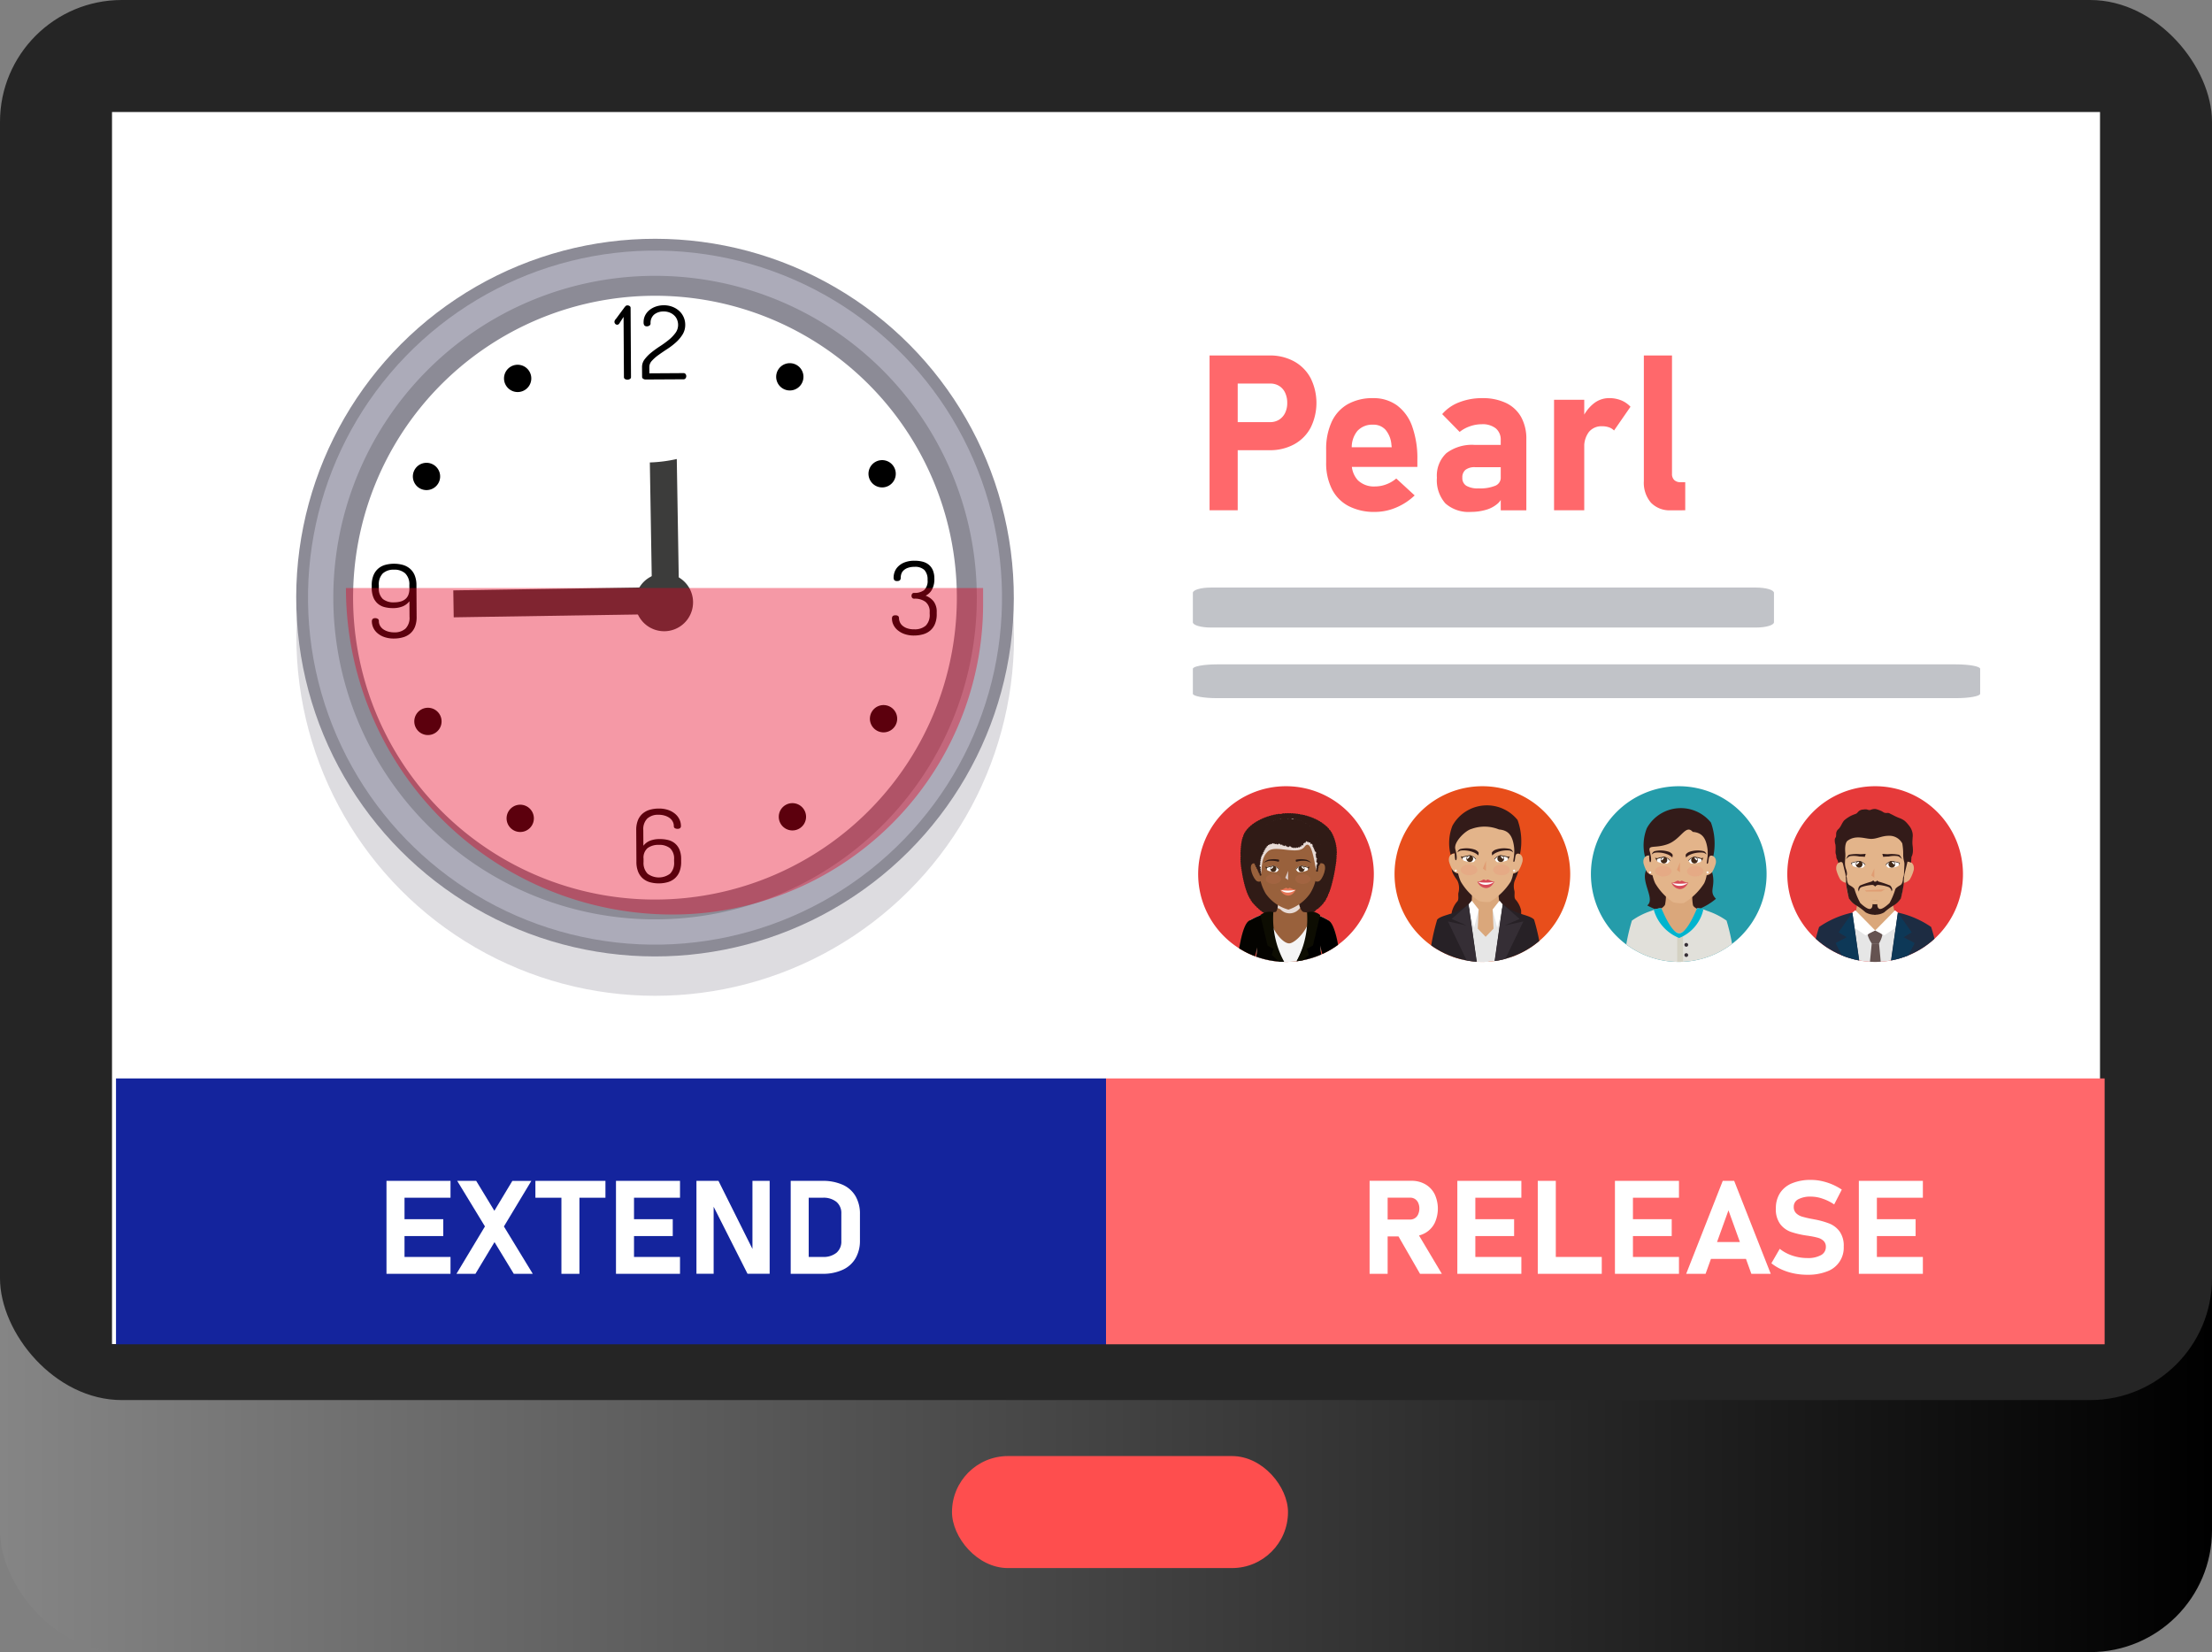 <svg xmlns="http://www.w3.org/2000/svg" xmlns:xlink="http://www.w3.org/1999/xlink" viewBox="0 0 72 53.772"><rect x="0" y="0" width="72" height="53.772" fill="#808080" stroke="none"/><defs><style>.cls-1{fill:#e84e1b;}.cls-2{fill:#259caa;}.cls-3{fill:#e63a3a;}.cls-4{isolation:isolate;}.cls-5{fill:url(#linear-gradient);}.cls-6{fill:#252525;}.cls-7{fill:#fff;}.cls-8{fill:#fe4e4e;}.cls-10,.cls-9{fill:#8c8b96;}.cls-9{opacity:0.3;}.cls-39,.cls-40,.cls-9{mix-blend-mode:multiply;}.cls-11{fill:#acabb9;}.cls-12{fill:#3c3c3b;}.cls-13{fill:#e70021;opacity:0.4;}.cls-14{fill:#c1c3c8;}.cls-15{fill:#ff686b;}.cls-16{fill:#14249d;}.cls-17{clip-path:url(#clip-path);}.cls-18{fill:#331b19;}.cls-19{fill:#daa77b;}.cls-20{fill:#e3b48a;}.cls-21{fill:#e6e6e6;}.cls-22{fill:#272126;}.cls-23{fill:#352e35;}.cls-24{fill:#422918;}.cls-25{fill:#e09d73;}.cls-26{fill:#d74b58;}.cls-27{fill:#ef8275;opacity:0.2;}.cls-28{clip-path:url(#clip-path-2);}.cls-29{fill:#e1e0da;}.cls-30{fill:#d4d2c3;}.cls-31{fill:#00b4ce;}.cls-32{clip-path:url(#clip-path-3);}.cls-33{fill:#655351;}.cls-34{fill:#1d2c42;}.cls-35{fill:#0d3857;}.cls-36{clip-path:url(#clip-path-4);}.cls-37{fill:#301b16;}.cls-38{fill:#99613c;}.cls-39{fill:#e7dbd6;}.cls-40{fill:#d9cbca;}.cls-41{fill:#e57555;}.cls-42{fill:#f08775;opacity:0.1;}.cls-43{fill:#f5f5f5;}.cls-44{fill:#040300;}.cls-45{fill:#0d0d02;}</style><linearGradient id="linear-gradient" y1="28.709" x2="72" y2="28.709" gradientUnits="userSpaceOnUse"><stop offset="0" stop-color="#858585"></stop><stop offset="1"></stop></linearGradient><clipPath id="clip-path"><path class="cls-1" d="M51.11,28.449a2.859,2.859,0,1,1-2.859-2.859A2.859,2.859,0,0,1,51.11,28.449Z"></path></clipPath><clipPath id="clip-path-2"><path class="cls-2" d="M57.502,28.449A2.859,2.859,0,1,1,54.643,25.59,2.859,2.859,0,0,1,57.502,28.449Z"></path></clipPath><clipPath id="clip-path-3"><path class="cls-3" d="M63.894,28.449A2.859,2.859,0,1,1,61.035,25.59,2.859,2.859,0,0,1,63.894,28.449Z"></path></clipPath><clipPath id="clip-path-4"><path class="cls-3" d="M44.718,28.449a2.859,2.859,0,1,1-2.859-2.859A2.859,2.859,0,0,1,44.718,28.449Z"></path></clipPath></defs><g class="cls-4"><g id="Layer_2" data-name="Layer 2"><g id="Layer_1-2" data-name="Layer 1"><rect class="cls-5" y="3.646" width="72" height="50.127" rx="3.966"></rect><rect class="cls-6" width="72" height="45.57" rx="3.966"></rect><rect class="cls-7" x="3.646" y="3.646" width="64.709" height="40.101"></rect><rect class="cls-8" x="30.987" y="47.392" width="10.937" height="3.646" rx="1.823"></rect><circle class="cls-9" cx="21.321" cy="20.735" r="11.679" transform="matrix(0.998, -0.064, 0.064, 0.998, -1.279, 1.403)"></circle><circle class="cls-10" cx="21.321" cy="19.451" r="11.679" transform="translate(-1.198 1.4) rotate(-3.658)"></circle><circle class="cls-11" cx="21.321" cy="19.451" r="11.295" transform="translate(-4.524 6.607) rotate(-15.947)"></circle><path class="cls-10" d="M31.795,19.39A10.473,10.473,0,1,1,21.26,8.978,10.473,10.473,0,0,1,31.795,19.39Z"></path><path class="cls-7" d="M31.145,19.393A9.826,9.826,0,1,1,21.26,9.627,9.823,9.823,0,0,1,31.145,19.393Z"></path><path d="M29.76,20.483a.534.534,0,0,0,.374-.121.488.488,0,0,0,.127-.377l0-.063a.398.398,0,0,0-.137-.333.573.573,0,0,0-.363-.103.082.082,0,0,1-.07-.028.104.104,0,0,1-.021-.064.119.119,0,0,1,.019-.066.075.075,0,0,1,.068-.03.513.513,0,0,0,.323-.091.404.404,0,0,0,.112-.334.445.445,0,0,0-.104-.321.433.433,0,0,0-.323-.102.616.616,0,0,0-.224.036.386.386,0,0,0-.138.088.272.272,0,0,0-.068.116.424.424,0,0,0-.017.116q.001.106-.111.106a.128.128,0,0,1-.095-.026.149.149,0,0,1-.025-.099.528.528,0,0,1,.029-.16.484.484,0,0,1,.104-.174.603.603,0,0,1,.207-.142.871.871,0,0,1,.343-.06,1.011,1.011,0,0,1,.259.03.522.522,0,0,1,.203.1.464.464,0,0,1,.132.179.682.682,0,0,1,.049.269.702.702,0,0,1-.08.365.465.465,0,0,1-.204.194.584.584,0,0,1,.259.185.551.551,0,0,1,.102.348l0,.063a.811.811,0,0,1-.056.322.57.57,0,0,1-.155.217.613.613,0,0,1-.232.122,1.045,1.045,0,0,1-.285.04.918.918,0,0,1-.323-.049.716.716,0,0,1-.226-.129.525.525,0,0,1-.134-.174.446.446,0,0,1-.045-.188.129.129,0,0,1,.024-.093.122.122,0,0,1,.084-.024.136.136,0,0,1,.095.024.093.093,0,0,1,.025.068.351.351,0,0,0,.024.117.308.308,0,0,0,.079.118.451.451,0,0,0,.153.091A.654.654,0,0,0,29.76,20.483Z"></path><path d="M21.471,27.31a1.134,1.134,0,0,1,.273.03.557.557,0,0,1,.221.108.529.529,0,0,1,.15.202.791.791,0,0,1,.056.313l0,.079a.853.853,0,0,1-.054.329.574.574,0,0,1-.153.219.604.604,0,0,1-.23.123,1.101,1.101,0,0,1-.574.003.602.602,0,0,1-.232-.121.574.574,0,0,1-.155-.217.852.852,0,0,1-.058-.328l-.006-1.024a.841.841,0,0,1,.054-.326.567.567,0,0,1,.154-.219.624.624,0,0,1,.232-.124,1.059,1.059,0,0,1,.29-.04.926.926,0,0,1,.31.046.693.693,0,0,1,.226.126.546.546,0,0,1,.14.179.492.492,0,0,1,.049.209.089.089,0,0,1-.029.078.131.131,0,0,1-.079.022.178.178,0,0,1-.086-.019.072.072,0,0,1-.037-.069.314.314,0,0,0-.04-.155.351.351,0,0,0-.107-.117.539.539,0,0,0-.16-.073.689.689,0,0,0-.193-.025.517.517,0,0,0-.365.124.495.495,0,0,0-.129.38l.003.505a.513.513,0,0,1,.226-.168A.849.849,0,0,1,21.471,27.31Zm-.524.75a.496.496,0,0,0,.134.379.609.609,0,0,0,.732-.004.496.496,0,0,0,.129-.381l-.001-.079a.457.457,0,0,0-.133-.369.557.557,0,0,0-.366-.107.585.585,0,0,0-.362.104.409.409,0,0,0-.133.348Z"></path><path d="M12.8,19.793a1.119,1.119,0,0,1-.273-.03.552.552,0,0,1-.221-.108.527.527,0,0,1-.15-.204.806.806,0,0,1-.056-.315l0-.079a.841.841,0,0,1,.054-.326.581.581,0,0,1,.151-.219.588.588,0,0,1,.228-.124,1.103,1.103,0,0,1,.574-.003.62.62,0,0,1,.233.121.57.57,0,0,1,.157.217.843.843,0,0,1,.058.325l.006,1.024a.854.854,0,0,1-.054.329.569.569,0,0,1-.155.219.619.619,0,0,1-.234.123,1.057,1.057,0,0,1-.288.04.935.935,0,0,1-.314-.046.69.69,0,0,1-.227-.126.521.521,0,0,1-.138-.179.507.507,0,0,1-.047-.209q0-.102.108-.103a.162.162,0,0,1,.083.021.075.075,0,0,1,.037.071.315.315,0,0,0,.039.155.348.348,0,0,0,.108.117.531.531,0,0,0,.16.073.685.685,0,0,0,.193.025.522.522,0,0,0,.369-.124.5.5,0,0,0,.129-.384l-.003-.505a.524.524,0,0,1-.227.17A.821.821,0,0,1,12.8,19.793Zm.524-.749a.497.497,0,0,0-.135-.382.522.522,0,0,0-.368-.12.51.51,0,0,0-.363.124.505.505,0,0,0-.127.384l0,.079a.46.46,0,0,0,.132.369.555.555,0,0,0,.368.107.801.801,0,0,0,.205-.026.417.417,0,0,0,.157-.079.339.339,0,0,0,.099-.139.551.551,0,0,0,.034-.208Z"></path><path d="M20.297,10.314l-.139.215a.081.081,0,0,1-.067.04.083.083,0,0,1-.065-.029A.097.097,0,0,1,20,10.474a.107.107,0,0,1,.017-.053.212.212,0,0,1,.035-.046l.285-.385a.309.309,0,0,1,.035-.035A.078.078,0,0,1,20.424,9.94a.122.122,0,0,1,.07.021.07.07,0,0,1,.032.061l.013,2.249a.07.07,0,0,1-.036.065.158.158,0,0,1-.159.001.071.071,0,0,1-.035-.064Z"></path><path d="M20.949,10.488a.479.479,0,0,1,.049-.22.527.527,0,0,1,.139-.174.682.682,0,0,1,.208-.115.785.785,0,0,1,.259-.043.766.766,0,0,1,.279.048.702.702,0,0,1,.221.133.605.605,0,0,1,.2.45.589.589,0,0,1-.086.319,1.177,1.177,0,0,1-.216.257,2.273,2.273,0,0,1-.282.216q-.154.1-.283.193a1.361,1.361,0,0,0-.216.189.299.299,0,0,0-.086.205l.001.205,1.117-.007a.074.074,0,0,1,.06.029.107.107,0,0,1,.025.069.112.112,0,0,1-.024.071.073.073,0,0,1-.059.032l-1.246.007a.135.135,0,0,1-.072-.023.071.071,0,0,1-.037-.063l-.002-.32a.407.407,0,0,1,.086-.252,1.239,1.239,0,0,1,.217-.221q.13-.105.284-.205a3.27,3.27,0,0,0,.284-.206,1.215,1.215,0,0,0,.217-.226.433.433,0,0,0,.086-.265.46.46,0,0,0-.029-.157.385.385,0,0,0-.088-.138.472.472,0,0,0-.15-.1.506.506,0,0,0-.208-.038.473.473,0,0,0-.302.098.353.353,0,0,0-.119.295.081.081,0,0,1-.031.061.133.133,0,0,1-.091.029.099.099,0,0,1-.079-.029A.161.161,0,0,1,20.949,10.488Z"></path><rect class="cls-12" x="14.761" y="19.161" width="7.007" height="0.877" transform="translate(-0.302 0.286) rotate(-0.889)"></rect><path class="cls-12" d="M22.158,18.834a.941.941,0,1,1-1.311.231A.941.941,0,0,1,22.158,18.834Z"></path><path d="M17.226,12.081a.444.444,0,1,1-.612-.141A.444.444,0,0,1,17.226,12.081Z"></path><path d="M26.169,26.349a.444.444,0,1,1-.612-.14A.444.444,0,0,1,26.169,26.349Z"></path><path d="M14.09,15.115A.444.444,0,1,1,13.49,15.3.444.444,0,0,1,14.09,15.115Z"></path><path d="M28.968,23.001a.444.444,0,1,1-.601.184A.444.444,0,0,1,28.968,23.001Z"></path><path d="M25.329,12.034a.444.444,0,1,0,.611-.148A.444.444,0,0,0,25.329,12.034Z"></path><path d="M16.554,26.405a.444.444,0,1,0,.611-.148A.444.444,0,0,0,16.554,26.405Z"></path><path d="M28.5,15.031a.444.444,0,1,0,.603.177A.444.444,0,0,0,28.5,15.031Z"></path><path d="M13.716,23.091a.444.444,0,1,0,.603.177A.444.444,0,0,0,13.716,23.091Z"></path><path class="cls-12" d="M21.418,19.45a4.333,4.333,0,0,1,.683-.175L22.029,14.94a4.628,4.628,0,0,1-.877.112l.071,4.259Z"></path><path class="cls-13" d="M16.317,14.082H16.83A10.113,10.113,0,0,1,26.944,24.195v0A10.627,10.627,0,0,1,16.317,34.822h0a0,0,0,0,1,0,0v-20.74A0,0,0,0,1,16.317,14.082Z" transform="translate(46.082 2.822) rotate(90)"></path><path class="cls-14" d="M39.41,19.124h17.749c.322,0,.583.077.583.172v.957c0,.095-.261.172-.583.172H39.41c-.322,0-.583-.077-.583-.172v-.957C38.827,19.201,39.088,19.124,39.41,19.124Z"></path><path class="cls-14" d="M39.617,21.624H63.664c.436,0,.79.065.79.145v.81c0,.08-.354.145-.79.145H39.617c-.436,0-.79-.065-.79-.145v-.81C38.827,21.689,39.181,21.624,39.617,21.624Z"></path><path class="cls-15" d="M39.371,11.57h.916v5.039h-.916Zm.418,2.169H41.344a.539.539,0,0,0,.289-.078.531.531,0,0,0,.196-.22.726.726,0,0,0,.07-.326.757.757,0,0,0-.068-.331.516.516,0,0,0-.194-.222.541.541,0,0,0-.292-.078H39.789V11.57h1.532a1.624,1.624,0,0,1,.801.192,1.344,1.344,0,0,1,.537.542,1.814,1.814,0,0,1,0,1.62,1.333,1.333,0,0,1-.537.539,1.634,1.634,0,0,1-.801.19H39.789Z"></path><path class="cls-15" d="M43.897,16.472a1.269,1.269,0,0,1-.543-.551,1.874,1.874,0,0,1-.188-.872v-.405a2.109,2.109,0,0,1,.179-.912,1.272,1.272,0,0,1,.521-.575,1.63,1.63,0,0,1,.828-.198,1.289,1.289,0,0,1,.779.236,1.445,1.445,0,0,1,.493.684,3.078,3.078,0,0,1,.169,1.083v.235H43.761V14.557H45.3l-.01-.083a.853.853,0,0,0-.189-.482.519.519,0,0,0-.406-.169.652.652,0,0,0-.513.204.842.842,0,0,0-.182.579v.458a.775.775,0,0,0,.199.568.75.75,0,0,0,.557.201,1.036,1.036,0,0,0,.364-.067,1.096,1.096,0,0,0,.328-.192l.599.551a1.988,1.988,0,0,1-.608.397,1.763,1.763,0,0,1-.682.14A1.808,1.808,0,0,1,43.897,16.472Z"></path><path class="cls-15" d="M47.047,16.385a1.138,1.138,0,0,1-.276-.837,1,1,0,0,1,.31-.8,1.387,1.387,0,0,1,.928-.267h.87l.047.725h-.913a.486.486,0,0,0-.311.085.316.316,0,0,0-.103.258.29.29,0,0,0,.13.262.732.732,0,0,0,.395.085,1.314,1.314,0,0,0,.547-.086.285.285,0,0,0,.179-.271l.07.523a.497.497,0,0,1-.172.329.986.986,0,0,1-.381.203,1.706,1.706,0,0,1-.483.067A1.136,1.136,0,0,1,47.047,16.385Zm1.801-2.057a.475.475,0,0,0-.16-.385.689.689,0,0,0-.455-.135,1.165,1.165,0,0,0-.384.066,1.124,1.124,0,0,0-.338.184l-.568-.579a1.365,1.365,0,0,1,.548-.383,2.011,2.011,0,0,1,.756-.137,1.75,1.75,0,0,1,.776.158,1.112,1.112,0,0,1,.49.458,1.455,1.455,0,0,1,.169.723v2.312h-.833Z"></path><path class="cls-15" d="M50.584,13.012h.983v3.597h-.983Zm1.789.897a.67.67,0,0,0-.224-.035.525.525,0,0,0-.43.185.788.788,0,0,0-.152.515l-.07-.936a1.276,1.276,0,0,1,.373-.501.8.8,0,0,1,.503-.179,1.041,1.041,0,0,1,.393.071.859.859,0,0,1,.306.21l-.535.773A.422.422,0,0,0,52.373,13.909Z"></path><path class="cls-15" d="M54.423,15.42a.271.271,0,0,0,.072.203.279.279,0,0,0,.205.071h.154v.915H54.386a.839.839,0,0,1-.649-.249.998.998,0,0,1-.23-.704V11.57h.916Z"></path><rect class="cls-15" x="36" y="35.101" width="32.505" height="8.653"></rect><path class="cls-7" d="M44.58,38.433h.587v3.028H44.58Zm.233,1.261h1.083a.28.28,0,0,0,.264-.169.469.469,0,0,0,.04-.188.441.441,0,0,0-.038-.187.285.285,0,0,0-.106-.125.29.29,0,0,0-.16-.044H44.813V38.433h1.129a.883.883,0,0,1,.451.113.768.768,0,0,1,.302.317,1.111,1.111,0,0,1,0,.951.769.769,0,0,1-.303.317.89.89,0,0,1-.45.112H44.813Zm.654.456.627-.096.838,1.407h-.71Z"></path><path class="cls-7" d="M47.436,38.435h.586v3.025h-.586Zm.212,0h1.872v.549H47.648Zm0,1.248h1.636v.549H47.648Zm0,1.228h1.872v.549H47.648Z"></path><path class="cls-7" d="M50.054,38.435h.587v3.025h-.587Zm.261,2.476h1.822v.549H50.316Z"></path><path class="cls-7" d="M52.566,38.435h.586v3.025h-.586Zm.212,0H54.65v.549H52.778Zm0,1.248h1.636v.549H52.778Zm0,1.228H54.65v.549H52.778Z"></path><path class="cls-7" d="M56.075,38.435h.372l1.19,3.025h-.631l-.745-2.066-.745,2.066H54.885Zm-.619,1.991h1.637v.549H55.456Z"></path><path class="cls-7" d="M58.392,41.448a1.893,1.893,0,0,1-.4-.128,1.538,1.538,0,0,1-.334-.203l.272-.47a1.333,1.333,0,0,0,.415.222,1.531,1.531,0,0,0,.483.078.869.869,0,0,0,.445-.095.296.296,0,0,0,.158-.267v-.002a.257.257,0,0,0-.071-.191.421.421,0,0,0-.184-.104,2.318,2.318,0,0,0-.29-.06l-.012-.002-.012-.003-.047-.006a2.981,2.981,0,0,1-.518-.12.756.756,0,0,1-.349-.252.802.802,0,0,1-.144-.511v-.002A.905.905,0,0,1,57.94,38.83a.843.843,0,0,1,.392-.317,1.573,1.573,0,0,1,.62-.109,1.626,1.626,0,0,1,.341.037,1.941,1.941,0,0,1,.341.108,1.89,1.89,0,0,1,.316.171l-.248.482a1.573,1.573,0,0,0-.376-.187,1.161,1.161,0,0,0-.376-.067.832.832,0,0,0-.417.086.269.269,0,0,0-.147.243V39.28a.278.278,0,0,0,.077.207.466.466,0,0,0,.191.111,3.184,3.184,0,0,0,.319.075l.017.003.017.003.025.005.024.005a2.645,2.645,0,0,1,.493.137.763.763,0,0,1,.331.258.797.797,0,0,1,.133.486v.004a.819.819,0,0,1-.544.809,1.7,1.7,0,0,1-.641.108A2.142,2.142,0,0,1,58.392,41.448Z"></path><path class="cls-7" d="M60.505,38.435h.587v3.025h-.587Zm.212,0h1.872v.549H60.717Zm0,1.248h1.636v.549H60.717Zm0,1.228h1.872v.549H60.717Z"></path><rect class="cls-16" x="3.776" y="35.101" width="32.224" height="8.653"></rect><path class="cls-7" d="M12.58,38.435h.587v3.025H12.58Zm.212,0h1.872v.549H12.792Zm0,1.248H14.428v.549H12.792Zm0,1.228h1.872v.549H12.792Z"></path><path class="cls-7" d="M15.977,39.599l.7-1.163h.618l-1.029,1.71-.791,1.315h-.618Zm-.006.624-.06-.098-1.029-1.69H15.5l.697,1.147.082.135,1.063,1.744h-.618Z"></path><path class="cls-7" d="M17.427,38.435h2.28v.549h-2.28Zm.847.248h.586v2.778h-.586Z"></path><path class="cls-7" d="M20.05,38.435h.587v3.025h-.587Zm.212,0H22.134v.549H20.262Zm0,1.248h1.636v.549H20.262Zm0,1.228H22.134v.549H20.262Z"></path><path class="cls-7" d="M22.669,38.435h.717l1.157,2.318-.051.054V38.435h.56v3.023h-.721L23.178,39.176l.051-.054v2.337h-.56Z"></path><path class="cls-7" d="M25.737,38.435h.586v3.025h-.586Zm.295,2.476h.747a.666.666,0,0,0,.447-.135.475.475,0,0,0,.159-.383v-.891a.474.474,0,0,0-.159-.383.666.666,0,0,0-.447-.135H26.032v-.549h.733a1.572,1.572,0,0,1,.664.127.914.914,0,0,1,.418.37,1.137,1.137,0,0,1,.144.587v.857a1.132,1.132,0,0,1-.138.57.93.93,0,0,1-.414.379,1.525,1.525,0,0,1-.676.135H26.032Z"></path><path class="cls-1" d="M51.11,28.449a2.859,2.859,0,1,1-2.859-2.859A2.859,2.859,0,0,1,51.11,28.449Z"></path><g class="cls-17"><path class="cls-18" d="M49.328,28.599a.583.583,0,0,0-.038.382c.031.09-.031.243.058.316a.812.812,0,0,1,.165.339,5.904,5.904,0,0,1-.062.927,9.736,9.736,0,0,1-1.137.324c-.173,0,.208-1.95.208-1.95Z"></path><path class="cls-18" d="M47.438,28.66a.582.582,0,0,1,.038.382c-.031.09.031.243-.058.316a.815.815,0,0,0-.165.339,5.902,5.902,0,0,0,.062.927,9.73,9.73,0,0,0,1.137.324c.173,0-.208-1.95-.208-1.95Z"></path><path class="cls-18" d="M47.252,28.265c.003.126.047.225.334.589a.835.835,0,0,0,.789.272.882.882,0,0,0,.741-.221,1.206,1.206,0,0,0,.313-.601"></path><path class="cls-19" d="M48.896,29.636l-.004.657-.442.379-.397-.265-.198-.771a2.356,2.356,0,0,0,.055-.603c-.026-.241.91-.257.869-.007A1.365,1.365,0,0,0,48.896,29.636Z"></path><path class="cls-20" d="M49.361,27.712a4.839,4.839,0,0,1-.109.722.977.977,0,0,1-.08.263,2.025,2.025,0,0,1-.678.657.907.907,0,0,1-.354-.03,1.948,1.948,0,0,1-.591-.627,1.336,1.336,0,0,1-.086-.261,5.016,5.016,0,0,1-.107-.723,1.008,1.008,0,1,1,2.005,0Z"></path><path class="cls-20" d="M49.557,28.037a1.153,1.153,0,0,1-.121.291.31.31,0,0,1-.184.105c-.05-.005-.031-.139-.049-.185a.764.764,0,0,1-.024-.247c.004-.17.107-.236.211-.226S49.585,27.869,49.557,28.037Z"></path><path class="cls-20" d="M47.165,28.037a1.149,1.149,0,0,0,.121.291.31.31,0,0,0,.184.105c.05-.005.031-.139.049-.185a.761.761,0,0,0,.024-.247c-.004-.17-.107-.236-.211-.226S47.138,27.869,47.165,28.037Z"></path><path class="cls-18" d="M47.438,27.745a.173.173,0,0,1,.087-.109.855.855,0,0,1,.493.023c.101.048.113.101.113.101l-.011.085a.462.462,0,0,0-.126-.09.843.843,0,0,0-.446-.071A.236.236,0,0,0,47.438,27.745Z"></path><path class="cls-18" d="M49.251,27.745a.173.173,0,0,0-.087-.109.855.855,0,0,0-.493.023c-.101.048-.113.101-.113.101l.011.085a.463.463,0,0,1,.126-.09.843.843,0,0,1,.446-.071A.237.237,0,0,1,49.251,27.745Z"></path><path class="cls-18" d="M47.352,27.775s-.002.227.035.224.044-.136-.017-.362.326-.605.524-.656a1.245,1.245,0,0,1,.899.017c.303.025.427.192.481.513s-.054.543,0,.542.027-.225.093-.258a.093.093,0,0,1,.108.008,2.053,2.053,0,0,0-.078-1.113,1.282,1.282,0,0,0-2.121.186,1.548,1.548,0,0,0-.058.951A.172.172,0,0,1,47.352,27.775Z"></path><polygon class="cls-21" points="48.451 31.635 48.451 30.589 48.101 30.226 48.13 29.601 47.543 29.649 47.543 31.635 48.451 31.635"></polygon><polygon class="cls-7" points="47.784 29.458 47.982 30.192 48.13 29.601 47.905 29.315 47.784 29.458"></polygon><path class="cls-22" d="M48.099,31.635v-.12L47.8,29.43a1.638,1.638,0,0,1-.408.248c-.215.092-.517.141-.612.254a6.677,6.677,0,0,0-.28,1.703Z"></path><polygon class="cls-23" points="47.922 31.635 48.099 31.635 48.099 31.563 47.8 29.43 47.252 29.91 47.741 30.124 47.13 29.991 47.922 31.635"></polygon><polygon class="cls-21" points="48.264 31.635 49.172 31.635 49.172 29.649 48.585 29.601 48.614 30.226 48.264 30.589 48.264 31.635"></polygon><polygon class="cls-7" points="48.931 29.458 48.733 30.192 48.585 29.601 48.81 29.315 48.931 29.458"></polygon><path class="cls-22" d="M50.214,31.635a6.678,6.678,0,0,0-.28-1.703c-.095-.112-.397-.162-.612-.254a1.64,1.64,0,0,1-.408-.248l-.299,2.085v.12Z"></path><polygon class="cls-23" points="48.793 31.635 49.585 29.991 48.974 30.124 49.463 29.91 48.915 29.43 48.616 31.563 48.616 31.635 48.793 31.635"></polygon><path class="cls-7" d="M47.418,28.338a.033.033,0,1,1-.033-.033A.033.033,0,0,1,47.418,28.338Z"></path><path class="cls-7" d="M49.317,28.338a.033.033,0,1,1-.033-.033A.033.033,0,0,1,49.317,28.338Z"></path><path class="cls-7" d="M47.573,27.895a.224.224,0,0,0,.065.112.734.734,0,0,0,.317.053c.039-.018.091-.102.091-.102a.297.297,0,0,0-.197-.121A1.097,1.097,0,0,0,47.573,27.895Z"></path><path class="cls-24" d="M47.849,27.86a.874.874,0,0,0-.232.053c-.013.004-.016.041.005.077a.397.397,0,0,1-.077-.122.195.195,0,0,0,.071.013.876.876,0,0,1,.233-.044.297.297,0,0,1,.197.121.043.043,0,0,1-.013.019A.265.265,0,0,0,47.849,27.86Z"></path><path class="cls-24" d="M47.73,27.947a.11.11,0,1,0,.11-.11A.11.11,0,0,0,47.73,27.947Z"></path><path class="cls-7" d="M47.745,27.947c0,.047.131-.084.084-.084A.084.084,0,0,0,47.745,27.947Z"></path><polygon class="cls-25" points="48.366 28.347 48.267 28.269 48.37 28.018 48.366 28.347"></polygon><path class="cls-26" d="M48.366,28.905a.324.324,0,0,1-.278-.212.11.11,0,0,0,.058.001c.053-.018.123-.061.141-.066.027-.007.079.03.079.03s.046-.037.068-.03c.015.004.083.039.14.057a.291.291,0,0,0,.07.008S48.553,28.905,48.366,28.905Z"></path><path class="cls-7" d="M48.364,28.798a.351.351,0,0,1-.248-.09,1.591,1.591,0,0,0,.251.02,1.523,1.523,0,0,0,.258-.023A.42.42,0,0,1,48.364,28.798Z"></path><path class="cls-27" d="M48.089,28.313c0,.096-.122.174-.272.174s-.272-.078-.272-.174.122-.174.272-.174S48.089,28.217,48.089,28.313Z"></path><path class="cls-7" d="M49.116,27.895a.224.224,0,0,1-.065.112.734.734,0,0,1-.317.053c-.039-.018-.091-.102-.091-.102a.297.297,0,0,1,.197-.121A1.097,1.097,0,0,1,49.116,27.895Z"></path><path class="cls-24" d="M48.839,27.86a.872.872,0,0,1,.232.053c.013.004.016.041-.005.077a.398.398,0,0,0,.077-.122.195.195,0,0,1-.071.013.873.873,0,0,0-.233-.044.297.297,0,0,0-.197.121.044.044,0,0,0,.013.019A.265.265,0,0,1,48.839,27.86Z"></path><path class="cls-24" d="M48.959,27.947a.11.11,0,1,1-.11-.11A.11.11,0,0,1,48.959,27.947Z"></path><path class="cls-7" d="M48.943,27.947c0,.047-.131-.084-.084-.084A.084.084,0,0,1,48.943,27.947Z"></path><path class="cls-27" d="M48.6,28.313c0,.096.122.174.272.174s.272-.078.272-.174-.122-.174-.272-.174S48.6,28.217,48.6,28.313Z"></path></g><path class="cls-2" d="M57.502,28.449A2.859,2.859,0,1,1,54.643,25.59,2.859,2.859,0,0,1,57.502,28.449Z"></path><g class="cls-28"><path class="cls-18" d="M53.582,28.325c-.182.381.306.934.035,1.146a2.143,2.143,0,0,0,1.07.261,2.056,2.056,0,0,0,1.167-.478c-.256-.261.015-.385-.131-.89"></path><path class="cls-19" d="M55.252,29.586l-.056.733-.435.373-.391-.261-.435-.762s.258-.163.264-.235a1.73,1.73,0,0,0,.029-.354c-.025-.237.895-.253.855-.007a1.774,1.774,0,0,0,.021.376C55.111,29.524,55.252,29.586,55.252,29.586Z"></path><path class="cls-20" d="M55.657,27.78a4.722,4.722,0,0,1-.107.71.967.967,0,0,1-.079.258,1.99,1.99,0,0,1-.667.646.892.892,0,0,1-.348-.03,1.918,1.918,0,0,1-.581-.617,1.32,1.32,0,0,1-.085-.257,4.95,4.95,0,0,1-.106-.711.992.992,0,1,1,1.972,0Z"></path><path class="cls-20" d="M55.849,28.1a1.139,1.139,0,0,1-.119.286.305.305,0,0,1-.181.103c-.049-.005-.03-.137-.048-.182a.749.749,0,0,1-.023-.243c.004-.168.106-.232.208-.223S55.876,27.935,55.849,28.1Z"></path><path class="cls-20" d="M53.496,28.1a1.135,1.135,0,0,0,.119.286.306.306,0,0,0,.181.103c.049-.005.03-.137.049-.182a.747.747,0,0,0,.023-.243c-.004-.168-.105-.232-.208-.223S53.469,27.935,53.496,28.1Z"></path><path class="cls-18" d="M53.764,27.813a.17.17,0,0,1,.086-.107.843.843,0,0,1,.485.023c.099.047.111.099.111.099l-.011.084a.454.454,0,0,0-.124-.089.831.831,0,0,0-.439-.07A.233.233,0,0,0,53.764,27.813Z"></path><path class="cls-18" d="M55.548,27.813a.171.171,0,0,0-.085-.107.842.842,0,0,0-.485.023c-.099.047-.111.099-.111.099l.011.084a.454.454,0,0,1,.124-.089.832.832,0,0,1,.439-.07A.232.232,0,0,1,55.548,27.813Z"></path><path class="cls-18" d="M53.68,27.842s-.002.224.035.22.043-.133-.017-.356.17-.083.578-.228c.446-.158.591-.666.822-.402.298.025.42.189.473.505s-.053.534,0,.533.026-.221.091-.254a.092.092,0,0,1,.106.008,2.019,2.019,0,0,0-.077-1.095,1.261,1.261,0,0,0-2.087.183,1.522,1.522,0,0,0-.058.935A.17.17,0,0,1,53.68,27.842Z"></path><path class="cls-29" d="M56.474,31.639a6.57,6.57,0,0,0-.275-1.675,2.341,2.341,0,0,0-.631-.317c-.245-.105-.332-.081-.332-.081s-.118.681-.578.812c-.46-.131-.577-.812-.577-.812s-.086-.024-.332.081a2.336,2.336,0,0,0-.631.317,6.557,6.557,0,0,0-.276,1.675Z"></path><path class="cls-7" d="M53.745,28.395a.033.033,0,1,1-.033-.033A.033.033,0,0,1,53.745,28.395Z"></path><path class="cls-7" d="M55.613,28.395a.033.033,0,1,1-.033-.033A.033.033,0,0,1,55.613,28.395Z"></path><rect class="cls-30" x="54.593" y="30.439" width="0.19" height="0.901"></rect><path class="cls-23" d="M54.949,30.753a.061.061,0,1,1-.061-.061A.061.061,0,0,1,54.949,30.753Z"></path><path class="cls-23" d="M54.949,31.086a.061.061,0,1,1-.061-.061A.061.061,0,0,1,54.949,31.086Z"></path><path class="cls-31" d="M55.444,29.6a.422.422,0,0,0-.208-.034s-.318.812-.578.812-.577-.812-.577-.812a.485.485,0,0,0-.25.049,1.395,1.395,0,0,0,.826.915A1.295,1.295,0,0,0,55.444,29.6Z"></path><path class="cls-7" d="M53.9,27.944a.22.22,0,0,0,.064.11.721.721,0,0,0,.312.052c.039-.017.089-.1.089-.1a.292.292,0,0,0-.193-.119A1.079,1.079,0,0,0,53.9,27.944Z"></path><path class="cls-24" d="M54.171,27.91a.855.855,0,0,0-.228.052c-.012.004-.016.04.005.075a.394.394,0,0,1-.076-.12.195.195,0,0,0,.07.013.853.853,0,0,1,.229-.044.292.292,0,0,1,.193.119.044.044,0,0,1-.012.019A.261.261,0,0,0,54.171,27.91Z"></path><path class="cls-24" d="M54.053,27.995a.108.108,0,1,0,.108-.108A.108.108,0,0,0,54.053,27.995Z"></path><path class="cls-7" d="M54.069,27.995c0,.046.129-.083.083-.083A.083.083,0,0,0,54.069,27.995Z"></path><polygon class="cls-25" points="54.68 28.39 54.583 28.313 54.683 28.065 54.68 28.39"></polygon><path class="cls-26" d="M54.68,28.938a.319.319,0,0,1-.274-.209.108.108,0,0,0,.057.001c.052-.017.121-.06.139-.065.026-.007.078.029.078.029s.045-.036.067-.029c.015.004.082.038.138.056a.286.286,0,0,0,.069.008S54.864,28.938,54.68,28.938Z"></path><path class="cls-7" d="M54.677,28.833a.345.345,0,0,1-.244-.089,1.555,1.555,0,0,0,.247.02,1.492,1.492,0,0,0,.254-.023A.413.413,0,0,1,54.677,28.833Z"></path><path class="cls-27" d="M54.407,28.356c0,.095-.12.171-.268.171s-.268-.077-.268-.171.12-.171.268-.171S54.407,28.261,54.407,28.356Z"></path><path class="cls-7" d="M55.417,27.944a.218.218,0,0,1-.064.11.722.722,0,0,1-.312.052c-.039-.017-.089-.1-.089-.1a.292.292,0,0,1,.193-.119A1.08,1.08,0,0,1,55.417,27.944Z"></path><path class="cls-24" d="M55.145,27.91a.858.858,0,0,1,.229.052c.012.004.016.04-.005.075a.394.394,0,0,0,.076-.12.195.195,0,0,1-.07.013.853.853,0,0,0-.229-.044.292.292,0,0,0-.193.119.044.044,0,0,0,.012.019A.261.261,0,0,1,55.145,27.91Z"></path><path class="cls-24" d="M55.263,27.995a.108.108,0,1,1-.108-.108A.108.108,0,0,1,55.263,27.995Z"></path><path class="cls-7" d="M55.247,27.995c0,.046-.129-.083-.083-.083A.083.083,0,0,1,55.247,27.995Z"></path><path class="cls-27" d="M54.909,28.356c0,.095.12.171.268.171s.268-.077.268-.171-.12-.171-.268-.171S54.909,28.261,54.909,28.356Z"></path></g><path class="cls-3" d="M63.894,28.449A2.859,2.859,0,1,1,61.035,25.59,2.859,2.859,0,0,1,63.894,28.449Z"></path><g class="cls-32"><polygon class="cls-19" points="61.75 30 61.047 30.333 60.344 30 60.468 29.358 61.591 29.358 61.75 30"></polygon><path class="cls-20" d="M62.085,27.975a5.039,5.039,0,0,1-.114.76c-.039.047-.033.378-.134.541-.083.134-.291.217-.484.416a.677.677,0,0,1-.63,0c-.114-.128-.423-.275-.508-.403a1.588,1.588,0,0,1-.12-.526,5.11,5.11,0,0,1-.12-.789,1.061,1.061,0,1,1,2.11,0Z"></path><path class="cls-20" d="M62.291,28.318a1.216,1.216,0,0,1-.127.307.325.325,0,0,1-.193.111c-.053-.005-.033-.146-.052-.195a.803.803,0,0,1-.025-.26c.004-.179.113-.248.223-.238S62.32,28.141,62.291,28.318Z"></path><path class="cls-20" d="M59.773,28.318a1.216,1.216,0,0,0,.127.307.325.325,0,0,0,.193.111c.052-.005.033-.146.052-.195a.806.806,0,0,0,.025-.26c-.004-.179-.113-.248-.223-.238S59.744,28.141,59.773,28.318Z"></path><path class="cls-18" d="M60.087,27.967s.051-.13.103-.147a1.252,1.252,0,0,1,.36-.018c.07-.001.178-.011.178-.011l-.028.097a1.567,1.567,0,0,0-.178-.009.79.79,0,0,0-.311-.011A.385.385,0,0,0,60.087,27.967Z"></path><path class="cls-18" d="M61.91,27.967s-.051-.13-.103-.147a1.252,1.252,0,0,0-.36-.018c-.07-.001-.178-.011-.178-.011l.028.097a1.571,1.571,0,0,1,.178-.009.79.79,0,0,1,.311-.011A.385.385,0,0,1,61.91,27.967Z"></path><path class="cls-18" d="M59.988,28.118l.099.409s.07-.048,0-.241-.005-.332-.024-.541c-.019-.221.022-.343.078-.383.266-.194.558-.062.757-.058s.348-.103.59-.101a.474.474,0,0,1,.43.248,1.883,1.883,0,0,1,.03.368c.006.222.046.202.04.333l-.02.391.122-.501.114.029s.092-.951-.082-1.172a1.711,1.711,0,0,0-1.208-.494,1.432,1.432,0,0,0-1.094.662,1.587,1.587,0,0,0-.035.695c.004.047.004.085.051.107.023.011.06.02.069-.009.005-.017-.023-.059-.029-.076a.311.311,0,0,1-.021-.093A.7.7,0,0,1,59.86,27.49a.382.382,0,0,1,.095-.157,1.843,1.843,0,0,1,.224-.233.491.491,0,0,1,.283-.092,2.747,2.747,0,0,0,.43.013,1.401,1.401,0,0,1,.248-.024c.075.001.15.011.225.008a.828.828,0,0,1,.361.041.448.448,0,0,1,.262.238.62.62,0,0,1,.035.293,1.228,1.228,0,0,0,.011.291,1.307,1.307,0,0,1,.044.185c.02-.035.091.013.123.023a.297.297,0,0,1,.036-.223.542.542,0,0,0,.026-.229c0-.066-.015-.121-.015-.186s.004-.123.008-.186a.467.467,0,0,0-.016-.19.549.549,0,0,0-.105-.194,1.019,1.019,0,0,0-.132-.146.655.655,0,0,0-.186-.099,1.753,1.753,0,0,1-.2-.093c-.032-.018-.067-.03-.098-.049a.136.136,0,0,0-.1-.02.212.212,0,0,1-.098-.015c-.031-.015-.056-.039-.088-.051a1.202,1.202,0,0,0-.178-.063.34.34,0,0,0-.174.031.178.178,0,0,1-.105-.015.28.28,0,0,0-.121.001.235.235,0,0,0-.169.069.431.431,0,0,1-.057.06.688.688,0,0,1-.079.031,1.022,1.022,0,0,0-.325.196c-.074.087-.103.205-.186.282a.207.207,0,0,0-.073.152.466.466,0,0,1-.005.092c-.009.028-.03.049-.037.078a.428.428,0,0,0,.019.182,1.117,1.117,0,0,1,.004.194.517.517,0,0,0,.003.094.775.775,0,0,1,.02.077.249.249,0,0,0,.012.085c.009.019.071.134.047.153C59.828,28.096,59.958,27.994,59.988,28.118Z"></path><polygon class="cls-21" points="61.876 31.613 61.876 30.014 61.008 30.283 60.17 30.014 60.17 31.613 61.876 31.613"></polygon><path class="cls-33" d="M61.032,30.283s-.237.082-.237.157a.88.88,0,0,0,.13.266h.237a.956.956,0,0,0,.107-.266C61.269,30.365,61.032,30.283,61.032,30.283Z"></path><polygon class="cls-33" points="61.246 31.613 61.162 30.705 60.925 30.705 60.836 31.613 61.246 31.613"></polygon><polygon class="cls-7" points="62.085 29.946 61.332 30.442 61.037 30.284 61.682 29.63 62.085 29.946"></polygon><polygon class="cls-7" points="59.988 29.942 60.721 30.442 61.037 30.284 60.39 29.627 59.988 29.942"></polygon><path class="cls-34" d="M63.111,31.613a5.227,5.227,0,0,0-.253-1.442,3.035,3.035,0,0,0-1.083-.468l-.274,1.91Z"></path><polygon class="cls-35" points="61.861 31.613 62.322 30.694 61.962 30.505 62.225 30.346 61.775 29.703 61.508 31.613 61.861 31.613"></polygon><path class="cls-34" d="M60.568,31.613l-.274-1.91a3.033,3.033,0,0,0-1.082.468,5.213,5.213,0,0,0-.254,1.442Z"></path><polygon class="cls-35" points="60.209 31.613 60.562 31.613 60.294 29.703 59.844 30.346 60.108 30.505 59.748 30.694 60.209 31.613"></polygon><path class="cls-19" d="M60.898,29.299a.609.609,0,0,1,.198,0,.698.698,0,0,0,.092.042"></path><path class="cls-18" d="M60.114,28.57s0,.191.085.239.155.098.166.137a2.333,2.333,0,0,0,.186.445c.054.054.215.194.302.194.107,0,.097-.155.097-.155l.097.004v.338a.575.575,0,0,1-.325-.078,1.974,1.974,0,0,0-.278-.21.692.692,0,0,1-.261-.242,3.773,3.773,0,0,1-.095-.497,1.685,1.685,0,0,0-.019-.284Z"></path><path class="cls-18" d="M61.943,28.57s0,.191-.085.239-.155.098-.167.137a2.333,2.333,0,0,1-.186.445c-.054.054-.215.194-.302.194-.107,0-.097-.155-.097-.155l-.097.004v.338a.575.575,0,0,0,.325-.078,1.973,1.973,0,0,1,.278-.21.69.69,0,0,0,.261-.242,3.77,3.77,0,0,0,.095-.497,1.694,1.694,0,0,1,.019-.284Z"></path><path class="cls-7" d="M61.843,28.08a.222.222,0,0,1-.064.111.728.728,0,0,1-.314.052c-.039-.018-.089-.101-.089-.101a.293.293,0,0,1,.194-.12A1.088,1.088,0,0,1,61.843,28.08Z"></path><path class="cls-24" d="M61.57,28.046a.955.955,0,0,1,.239.047c.012.004.006.046-.015.082a.157.157,0,0,0,.048-.094,1.088,1.088,0,0,0-.273-.058.293.293,0,0,0-.194.12.043.043,0,0,0,.013.019A.262.262,0,0,1,61.57,28.046Z"></path><path class="cls-24" d="M61.688,28.131a.109.109,0,1,1-.109-.109A.109.109,0,0,1,61.688,28.131Z"></path><path class="cls-7" d="M61.673,28.131c0,.046-.129-.083-.083-.083A.083.083,0,0,1,61.673,28.131Z"></path><path class="cls-7" d="M60.251,28.08a.221.221,0,0,0,.064.111.728.728,0,0,0,.314.052c.039-.018.09-.101.09-.101a.293.293,0,0,0-.194-.12A1.088,1.088,0,0,0,60.251,28.08Z"></path><path class="cls-24" d="M60.525,28.046a.953.953,0,0,0-.239.047c-.013.004-.006.046.015.082a.158.158,0,0,1-.048-.094,1.088,1.088,0,0,1,.273-.058.293.293,0,0,1,.194.12.043.043,0,0,1-.013.019A.262.262,0,0,0,60.525,28.046Z"></path><path class="cls-24" d="M60.406,28.131a.109.109,0,1,0,.109-.109A.109.109,0,0,0,60.406,28.131Z"></path><path class="cls-7" d="M60.422,28.131c0,.046.129-.083.083-.083A.083.083,0,0,0,60.422,28.131Z"></path><polygon class="cls-25" points="61.008 28.57 60.91 28.493 61.008 28.265 61.008 28.57"></polygon><polygon class="cls-25" points="60.737 29.016 60.7 28.98 61.357 28.945 61.239 29.016 60.737 29.016"></polygon><path class="cls-18" d="M61.522,28.821a3.16,3.16,0,0,0-.363-.124.175.175,0,0,1-.064-.045s.002.042-.056.045-.056-.045-.056-.045a.52.52,0,0,1-.075.045,3.175,3.175,0,0,0-.363.124.175.175,0,0,0-.059.148l.023.053s0-.119.082-.149a1.354,1.354,0,0,1,.353-.071.12.12,0,0,1,.09.058.141.141,0,0,1,.096-.058,1.302,1.302,0,0,1,.347.071.166.166,0,0,1,.091.137l.024-.035A.206.206,0,0,0,61.522,28.821Z"></path></g><path class="cls-3" d="M44.718,28.449a2.859,2.859,0,1,1-2.859-2.859A2.859,2.859,0,0,1,44.718,28.449Z"></path><g class="cls-36"><polygon class="cls-37" points="40.386 28.195 40.386 28.194 40.386 28.194 40.386 28.195"></polygon><path class="cls-37" d="M43.505,27.773a.061.061,0,0,0,.01-.037.069.069,0,0,0-.011-.037.071.071,0,0,0,.008-.037.069.069,0,0,0-.013-.036.064.064,0,0,0,.007-.037.068.068,0,0,0-.016-.036.066.066,0,0,0,.004-.038.069.069,0,0,0-.017-.035.068.068,0,0,0,.002-.038.066.066,0,0,0-.019-.034.066.066,0,0,0,.001-.038.078.078,0,0,0-.021-.033.067.067,0,0,0-.002-.038.076.076,0,0,0-.022-.032.07.07,0,0,0-.004-.038.074.074,0,0,0-.024-.03.067.067,0,0,0-.006-.037.07.07,0,0,0-.026-.03.072.072,0,0,0-.039-.067.068.068,0,0,0-.014-.038.081.081,0,0,1-.049-.06.081.081,0,0,0-.034-.022.069.069,0,0,0-.02-.034.075.075,0,0,0-.036-.019.073.073,0,0,0-.022-.032.078.078,0,0,0-.037-.017.071.071,0,0,0-.024-.031.073.073,0,0,0-.037-.015.068.068,0,0,0-.026-.03.074.074,0,0,0-.038-.013.066.066,0,0,0-.027-.028h.001a.091.091,0,0,0-.039-.011.074.074,0,0,0-.029-.027.088.088,0,0,0-.039-.009.076.076,0,0,0-.03-.025.086.086,0,0,0-.039-.007.072.072,0,0,0-.03-.024.08.08,0,0,0-.04-.005.064.064,0,0,0-.032-.023.077.077,0,0,0-.039-.004.076.076,0,0,0-.033-.021.077.077,0,0,0-.039-.003.075.075,0,0,0-.034-.02.071.071,0,0,0-.04-.001.075.075,0,0,0-.034-.019.076.076,0,0,0-.04.001.075.075,0,0,0-.036-.018.086.086,0,0,1-.076-.014h.001a.075.075,0,0,0-.04.004.078.078,0,0,0-.076-.01.074.074,0,0,0-.037-.014.081.081,0,0,0-.04.006.074.074,0,0,0-.037-.012.081.081,0,0,0-.039.008.076.076,0,0,0-.076-.002.076.076,0,0,0-.038-.01.079.079,0,0,0-.039.01.077.077,0,0,0-.076.004.08.08,0,0,0-.039-.008.081.081,0,0,0-.037.013.269.269,0,0,1-.116.004.066.066,0,0,0-.036.016.074.074,0,0,0-.039-.004.077.077,0,0,0-.036.017.087.087,0,0,0-.04-.001.072.072,0,0,0-.035.018.079.079,0,0,0-.04-.001.075.075,0,0,0-.034.02.077.077,0,0,0-.039.002.071.071,0,0,0-.034.02.085.085,0,0,0-.04.003.07.07,0,0,0-.033.022.077.077,0,0,0-.04.004.074.074,0,0,0-.032.023.085.085,0,0,0-.039.006.071.071,0,0,0-.03.025.077.077,0,0,0-.039.008.073.073,0,0,0-.03.025.081.081,0,0,0-.068.037.077.077,0,0,0-.038.011.069.069,0,0,0-.028.028.089.089,0,0,0-.038.013.075.075,0,0,0-.025.03.069.069,0,0,0-.037.015.07.07,0,0,0-.024.031.075.075,0,0,0-.058.05.08.08,0,0,0-.036.02.07.07,0,0,0-.019.035.073.073,0,0,0-.034.022.064.064,0,0,0-.017.037.068.068,0,0,0-.032.025.066.066,0,0,0-.013.038.069.069,0,0,0-.029.028.065.065,0,0,0-.009.04.069.069,0,0,0-.026.032.078.078,0,0,1-.025.071.071.071,0,0,0-.001.039.073.073,0,0,0-.019.035.062.062,0,0,0,.002.039.064.064,0,0,0-.017.034.071.071,0,0,0,.004.037.065.065,0,0,0-.015.035.065.065,0,0,0,.005.037.066.066,0,0,0-.007.072.065.065,0,0,0-.013.035.068.068,0,0,0,.008.036.063.063,0,0,0-.013.035.059.059,0,0,0,.009.036.068.068,0,0,0-.012.036.066.066,0,0,0,.01.036.073.073,0,0,0-.011.036.067.067,0,0,1,0,.072.069.069,0,0,0,.011.036.061.061,0,0,0-.01.036.064.064,0,0,0,.011.035.067.067,0,0,0-.008.037.058.058,0,0,0,.012.035.063.063,0,0,0-.007.037.067.067,0,0,0,.013.036.07.07,0,0,0-.006.037.066.066,0,0,0,.015.036.071.071,0,0,0-.005.037v.001a.075.075,0,0,0,.016.033.068.068,0,0,0-.004.037.072.072,0,0,0,.015.034.067.067,0,0,0-.004.036.066.066,0,0,0,.016.034.066.066,0,0,0,.013.07.07.07,0,0,0-.004.037.076.076,0,0,0,.017.033.068.068,0,0,0,.016.07.06.06,0,0,0-.002.037.069.069,0,0,0,.018.033.064.064,0,0,0-.001.037.069.069,0,0,0,.019.033.068.068,0,0,0-.001.037.071.071,0,0,0,.02.032.066.066,0,0,0,0,.037.068.068,0,0,0,.021.032.064.064,0,0,0,.002.037.069.069,0,0,0,.021.032.066.066,0,0,0,.002.038v-.001a.078.078,0,0,0,.023.031.067.067,0,0,0,.005.038.068.068,0,0,0,.024.03.072.072,0,0,0,.033.067.07.07,0,0,0,.007.038h.001a.078.078,0,0,1,.039.066.071.071,0,0,0,.031.026.064.064,0,0,0,.014.037.07.07,0,0,0,.034.024.067.067,0,0,0,.016.035.084.084,0,0,0,.034.021.066.066,0,0,0,.018.034.073.073,0,0,0,.033.02.083.083,0,0,0,.02.033.078.078,0,0,0,.035.018.071.071,0,0,0,.021.032A.069.069,0,0,0,41,29.603a.067.067,0,0,0,.022.031.083.083,0,0,0,.036.016.079.079,0,0,0,.025.03.081.081,0,0,0,.037.014.069.069,0,0,0,.025.029.072.072,0,0,0,.037.013.077.077,0,0,0,.027.029.074.074,0,0,0,.039.011.066.066,0,0,0,.028.028.079.079,0,0,0,.039.01.073.073,0,0,0,.029.026.077.077,0,0,0,.039.008.07.07,0,0,0,.03.025.077.077,0,0,0,.039.006.075.075,0,0,0,.031.024.083.083,0,0,0,.039.005.074.074,0,0,0,.033.022.079.079,0,0,0,.04.004.081.081,0,0,0,.034.021.079.079,0,0,0,.04.002.067.067,0,0,0,.035.019.076.076,0,0,0,.04,0,.079.079,0,0,0,.077.015.082.082,0,0,0,.037.015.095.095,0,0,1,.082.006h.002a.081.081,0,0,0,.041-.011.085.085,0,0,0,.042.007.082.082,0,0,0,.039-.016.08.08,0,0,0,.041.003.088.088,0,0,1,.077-.018.076.076,0,0,0,.034-.02.078.078,0,0,0,.04-.002.075.075,0,0,0,.034-.022.079.079,0,0,0,.04-.004.079.079,0,0,0,.032-.023.079.079,0,0,0,.07-.03.077.077,0,0,0,.039-.008.081.081,0,0,0,.03-.026.076.076,0,0,0,.067-.036.076.076,0,0,0,.038-.011.075.075,0,0,0,.028-.028.071.071,0,0,0,.038-.012.08.08,0,0,1,.063-.042.075.075,0,0,0,.025-.03.082.082,0,0,0,.036-.015.074.074,0,0,0,.024-.031.259.259,0,0,1,.093-.066.07.07,0,0,0,.021-.032.074.074,0,0,0,.035-.019.071.071,0,0,0,.019-.033.076.076,0,0,0,.034-.02.066.066,0,0,0,.018-.034.083.083,0,0,0,.033-.021h-.001l.002-.002.001-.001a.09.09,0,0,1,.049-.064.067.067,0,0,0,.012-.038.075.075,0,0,0,.029-.028.075.075,0,0,1,.035-.067.067.067,0,0,0,.006-.037.071.071,0,0,0,.024-.03.075.075,0,0,1,.028-.068.058.058,0,0,0,.003-.037.068.068,0,0,0,.025-.068.081.081,0,0,0,.021-.032.071.071,0,0,0,.001-.037.067.067,0,0,0,.02-.032.07.07,0,0,0,.001-.037.077.077,0,0,0,.019-.032.07.07,0,0,0-.001-.037.072.072,0,0,0,.019-.032.07.07,0,0,0-.001-.037.066.066,0,0,0,.018-.032.063.063,0,0,0-.002-.037.061.061,0,0,0,.018-.032.064.064,0,0,0-.002-.037.069.069,0,0,0,.018-.033.066.066,0,0,0-.003-.037.062.062,0,0,0,.017-.033.071.071,0,0,0-.003-.037.067.067,0,0,0,.013-.07.07.07,0,0,0,.016-.034.067.067,0,0,0-.004-.037.068.068,0,0,0,.011-.07.069.069,0,0,0,.016-.034.068.068,0,0,0-.005-.036.071.071,0,0,0,.016-.034.074.074,0,0,0-.005-.037.071.071,0,0,0,.014-.035A.061.061,0,0,0,43.49,27.99a.072.072,0,0,0,.014-.035.065.065,0,0,0-.007-.037.068.068,0,0,0,.013-.035v-.001a.072.072,0,0,1,.004-.073A.069.069,0,0,0,43.505,27.773Z"></path><path class="cls-38" d="M40.777,31.581a.474.474,0,0,0,.018.05h1.202V29.668c-.061-.001-.104,0-.115,0a2.787,2.787,0,0,0-.644.059,2.084,2.084,0,0,0-.547.227,3.22,3.22,0,0,1,.219.872C40.951,31.117,40.742,31.461,40.777,31.581Z"></path><path class="cls-38" d="M43.118,31.631a.521.521,0,0,0,.021-.058c.035-.12-.179-.486-.154-.748a2.09,2.09,0,0,1,.248-.872,2.082,2.082,0,0,0-.547-.227,2.787,2.787,0,0,0-.644-.059c-.011,0-.054-.001-.115,0v1.963Z"></path><path class="cls-38" d="M41.005,28.304s.035-.265-.212-.202c-.19.049.009.542.135.585.108.037.13-.04.13-.04Z"></path><path class="cls-38" d="M42.841,28.303s-.039-.266.21-.199c.191.051-.002.542-.127.583-.107.035-.131-.041-.131-.041Z"></path><path class="cls-38" d="M41.942,30.187a4.214,4.214,0,0,0,.48-.498c-.178-.133-.167-.506-.167-.506l-.643-.046s.041.535-.15.602C41.448,29.744,41.942,30.187,41.942,30.187Z"></path><path class="cls-39" d="M41.584,29.557a.267.267,0,0,1,.131.076.411.411,0,0,0,.583-.06l.023-.02a.99.99,0,0,1-.066-.371l-.643-.046A1.574,1.574,0,0,1,41.584,29.557Z"></path><path class="cls-38" d="M42.863,28.366a1.451,1.451,0,0,1-.221.717,1.392,1.392,0,0,1-.704.524,1.339,1.339,0,0,1-.741-.524,1.595,1.595,0,0,1-.213-.717,2.159,2.159,0,0,1-.052-.544c0-.657.238-1.131.927-1.131a.977.977,0,0,1,1.053,1.087A2.281,2.281,0,0,1,42.863,28.366Z"></path><path class="cls-39" d="M41.281,27.703c.249-.213.972.147,1.182-.143.192-.264.292.326.344.589.014.07.037.144.056.217a.875.875,0,0,0,.051-.273c.046-.344.072.054.066-.315a1.027,1.027,0,0,0-1.103-1.132c-.737,0-1.011.519-1.011,1.176,0,.308.121.365.166.652C41.094,28.341,41.013,27.932,41.281,27.703Z"></path><path class="cls-38" d="M40.726,31.631c.105-.442.225-.9.225-.9s.096-.862-.259-.777c-.257.061-.392,1.041-.464,1.678Z"></path><path class="cls-38" d="M43.184,31.631h.498c-.072-.636-.208-1.616-.464-1.678-.355-.085-.259.777-.259.777S43.079,31.19,43.184,31.631Z"></path><path class="cls-37" d="M41.131,28.087a.466.466,0,0,1,.158-.063.723.723,0,0,1,.316.023c.012,0,.03-.003.03-.037s-.015-.033-.027-.033a.818.818,0,0,0-.322.006A.322.322,0,0,0,41.131,28.087Z"></path><path class="cls-7" d="M41.205,28.232a.202.202,0,0,0,.059.102.665.665,0,0,0,.288.048c.036-.016.082-.093.082-.093a.27.27,0,0,0-.179-.11A.996.996,0,0,0,41.205,28.232Z"></path><path class="cls-24" d="M41.456,28.201a.792.792,0,0,0-.211.048c-.011.004-.015.037.004.07a.361.361,0,0,1-.07-.111.179.179,0,0,0,.064.012.791.791,0,0,1,.212-.04.27.27,0,0,1,.179.11.04.04,0,0,1-.012.018A.241.241,0,0,0,41.456,28.201Z"></path><path class="cls-24" d="M41.347,28.279a.1.1,0,1,0,.1-.1A.1.1,0,0,0,41.347,28.279Z"></path><path class="cls-7" d="M41.361,28.279c0,.042.119-.077.077-.077A.077.077,0,0,0,41.361,28.279Z"></path><polygon class="cls-40" points="41.925 28.643 41.836 28.572 41.929 28.344 41.925 28.643"></polygon><path class="cls-41" d="M41.925,29.15a.295.295,0,0,1-.253-.193.1.1,0,0,0,.053.001c.048-.016.112-.056.128-.06.024-.007.072.027.072.027s.042-.033.061-.027c.013.004.075.035.128.051a.26.26,0,0,0,.064.007S42.095,29.15,41.925,29.15Z"></path><path class="cls-7" d="M41.923,29.052a.319.319,0,0,1-.226-.082,1.443,1.443,0,0,0,.228.018,1.376,1.376,0,0,0,.235-.021A.381.381,0,0,1,41.923,29.052Z"></path><path class="cls-42" d="M41.697,28.612c0,.087-.111.158-.247.158s-.247-.071-.247-.158.111-.158.247-.158S41.697,28.524,41.697,28.612Z"></path><path class="cls-37" d="M42.68,28.087a.465.465,0,0,0-.158-.063.723.723,0,0,0-.316.023c-.012,0-.03-.003-.03-.037s.015-.033.027-.033a.818.818,0,0,1,.322.006A.321.321,0,0,1,42.68,28.087Z"></path><path class="cls-7" d="M42.606,28.232a.203.203,0,0,1-.059.102.665.665,0,0,1-.288.048c-.036-.016-.083-.093-.083-.093a.27.27,0,0,1,.178-.11A.997.997,0,0,1,42.606,28.232Z"></path><path class="cls-24" d="M42.355,28.201a.792.792,0,0,1,.211.048c.011.004.015.037-.004.07a.361.361,0,0,0,.07-.111.179.179,0,0,1-.064.012.791.791,0,0,0-.212-.04.27.27,0,0,0-.178.11.04.04,0,0,0,.012.018A.241.241,0,0,1,42.355,28.201Z"></path><path class="cls-24" d="M42.464,28.279a.1.1,0,1,1-.1-.1A.1.1,0,0,1,42.464,28.279Z"></path><path class="cls-7" d="M42.449,28.279c0,.042-.119-.077-.077-.077A.077.077,0,0,1,42.449,28.279Z"></path><path class="cls-42" d="M42.161,28.612c0,.087.111.158.247.158s.247-.071.247-.158-.111-.158-.247-.158S42.161,28.524,42.161,28.612Z"></path><polygon class="cls-37" points="43.049 27.89 43.049 27.889 43.049 27.89 43.049 27.89"></polygon><path class="cls-37" d="M43.024,27.858a.03.03,0,0,0,.028-.03.03.03,0,0,0-.028-.03.03.03,0,0,0,.028-.03.03.03,0,0,0-.029-.029.03.03,0,0,0-.004-.059.03.03,0,0,0-.006-.059.03.03,0,0,0,.024-.034.03.03,0,0,0-.032-.026.03.03,0,0,0,.022-.035.029.029,0,0,0-.033-.024A.073.073,0,0,1,43,27.408a.031.031,0,0,1-.018-.059.03.03,0,0,0-.036-.02.03.03,0,0,0,.015-.038.03.03,0,0,0-.037-.018A.03.03,0,0,0,42.9,27.22a.03.03,0,0,0,.011-.039.03.03,0,0,0-.038-.014.03.03,0,0,0-.031-.051.03.03,0,0,0-.033-.05.03.03,0,0,0-.036-.048.03.03,0,0,0-.039-.045.03.03,0,0,0-.042-.042.03.03,0,0,0-.004-.041.031.031,0,0,1-.047-.04.031.031,0,0,0-.041.004.03.03,0,0,0-.049-.034.03.03,0,0,0-.011-.04.031.031,0,0,1-.053-.03.03.03,0,0,0-.04.011.03.03,0,0,0-.015-.038.03.03,0,0,0-.039.014.03.03,0,0,0-.018-.037.029.029,0,0,0-.038.016.03.03,0,0,0-.057-.019.03.03,0,0,0-.022-.035.029.029,0,0,0-.036.019.03.03,0,0,0-.059-.013.029.029,0,0,0-.025-.032.03.03,0,0,0-.034.023.074.074,0,0,1-.087-.038.029.029,0,0,0-.032.025.03.03,0,0,0-.029-.029.03.03,0,0,1-.06-.002.031.031,0,0,1-.061.001.03.03,0,0,0-.029.029.029.029,0,0,0-.032-.026.03.03,0,0,0-.028.03.03.03,0,0,0-.033-.025.031.031,0,0,1-.06.009.03.03,0,0,0-.025.032.03.03,0,0,0-.058.013.03.03,0,0,0-.057.016.03.03,0,0,0-.037-.017v-.001a.031.031,0,0,0-.02.036.03.03,0,0,0-.055.022.03.03,0,0,0-.039-.013.031.031,0,0,0-.016.038.03.03,0,0,0-.039-.011.03.03,0,0,0-.013.039.029.029,0,0,0-.04-.008.031.031,0,0,1-.051.033.031.031,0,0,0-.008.04.03.03,0,0,0-.046.038.03.03,0,0,0-.045.04.029.029,0,0,0-.041,0,.03.03,0,0,0-.002.041.03.03,0,0,0-.041.004.029.029,0,0,0,.001.041.073.073,0,0,1-.078.054.03.03,0,0,0,.005.04.03.03,0,0,0-.039.011.029.029,0,0,0,.007.04.031.031,0,0,0-.039.013.03.03,0,0,0,.01.04.03.03,0,0,0-.027.053.03.03,0,0,0-.024.054.032.032,0,0,0-.037.018.031.031,0,0,0,.015.038.03.03,0,0,0-.036.02.03.03,0,0,0,.018.037.03.03,0,0,0-.035.021.031.031,0,0,1-.015.059.031.031,0,0,0,.021.035.03.03,0,0,0-.033.025.029.029,0,0,0,.023.034.03.03,0,0,0-.032.026.03.03,0,0,1-.007.06.03.03,0,0,0,.025.032.03.03,0,0,0-.003.059.03.03,0,0,0,0,.06.03.03,0,0,0,.004.06l.008-.002a.03.03,0,0,0,.028.053.029.029,0,0,0-.012.039.03.03,0,0,1,.026.054.03.03,0,0,0,.038.014.03.03,0,0,0,.026.054.031.031,0,0,0-.012.039.03.03,0,0,0,.038.015.03.03,0,0,0,.026.054.029.029,0,0,0-.012.039.03.03,0,0,0,.038.015.03.03,0,0,0,.026.053.03.03,0,0,0-.013.04.03.03,0,0,0,.038.014.03.03,0,0,0-.013.039.03.03,0,0,0,.027.017l.008-.002.006.001.001.003-.009.006a.03.03,0,0,0-.008.021.03.03,0,0,0,.03.03.029.029,0,0,0,.021-.008.029.029,0,0,0,0-.042.03.03,0,0,0-.026-.007l0,0a.03.03,0,0,0,.025-.034.03.03,0,0,0-.031-.026.03.03,0,0,0,.025-.032.031.031,0,0,0-.03-.028.03.03,0,0,0-.004-.059.03.03,0,0,0,.027-.03.03.03,0,0,0-.029-.029v0a.068.068,0,0,1,.034-.087.029.029,0,0,1,.005-.058.029.029,0,0,1,.008-.058.029.029,0,1,1,.011-.057.029.029,0,0,1,.014-.057.029.029,0,0,1,.017-.055.03.03,0,0,0-.017-.038.03.03,0,0,0,.038-.017.031.031,0,0,0-.015-.038.03.03,0,0,0,.038-.016.03.03,0,0,0-.012-.038.03.03,0,0,0,.028-.053.03.03,0,0,0,.039-.011.029.029,0,0,0-.007-.04.03.03,0,0,0,.037-.047.031.031,0,0,0,.038-.002.029.029,0,0,0,.005-.037.03.03,0,0,0,.051-.029.029.029,0,0,0,.035.015.029.029,0,0,0,.021-.032.03.03,0,0,0,.032.022.028.028,0,1,1,.056-.001.03.03,0,0,0,.031-.026.03.03,0,0,0,.059.008.03.03,0,0,0,.024.032.031.031,0,0,0,.035-.022.066.066,0,0,1,.08.048.03.03,0,0,1,.058.015.03.03,0,0,0,.036-.02.03.03,0,0,0,.021.035.03.03,0,0,1,.059.015.03.03,0,0,0,.036-.022v-.001h0l0,.001a.03.03,0,0,0,.059.013.073.073,0,0,1,.085.043A.03.03,0,0,0,42.08,27.57a.03.03,0,0,0,.029.031.03.03,0,0,0,.031-.029.031.031,0,0,0,.03.029h.001a.03.03,0,0,0,.029-.031.03.03,0,0,0,.035.024.029.029,0,0,0,.024-.034.03.03,0,0,0,.057-.019.03.03,0,0,0,.04.013.033.033,0,0,1,.055-.034.03.03,0,0,0,.006-.042.08.08,0,0,1,.083-.05.03.03,0,0,0-.006-.042l-.001,0,.001-.002a.029.029,0,0,0,.016.005.028.028,0,0,0,.021-.009l.007-.013.001,0a.029.029,0,0,0,.017.037.03.03,0,0,0,.036-.012.031.031,0,0,0,.013.036.027.027,0,0,1,.044.032.03.03,0,0,0,.038.001.061.061,0,0,1,.033.084.031.031,0,0,0,.038.011.029.029,0,0,0-.01.038.03.03,0,0,0,.036.015.029.029,0,0,0-.013.037.03.03,0,0,0,.035.018.03.03,0,0,0,.018.056.066.066,0,0,1-.006.092.03.03,0,0,0,.032.024.03.03,0,0,0,.009.059.029.029,0,0,0-.023.032.029.029,0,0,1,.005.059.03.03,0,0,0,.03.028.03.03,0,0,0-.026.031.03.03,0,0,0,.029.028.067.067,0,0,1-.026.089.03.03,0,0,0,.027.03.031.031,0,0,0-.028.029.03.03,0,0,0,.022.03l-.003.002a.029.029,0,0,0-.022.027.028.028,0,0,0,.016.028.032.032,0,0,0-.018.02l-.003.011a.03.03,0,0,0,.027.032.03.03,0,0,0,.032-.022l.003-.008a.031.031,0,0,0-.016-.032l.006-.003a.03.03,0,0,0,.003-.056.031.031,0,0,0,.033-.021h-.001a.028.028,0,0,1,.02-.051.029.029,0,0,0-.01-.037.03.03,0,0,0,.029-.051.031.031,0,0,0,.039-.014.033.033,0,0,1,.024-.06.03.03,0,0,0-.019-.036.03.03,0,0,0,.032-.026.031.031,0,0,0-.023-.034.029.029,0,0,0,.029-.028A.03.03,0,0,0,43.024,27.858Z"></path><path class="cls-43" d="M40.777,31.581a.474.474,0,0,0,.018.05h2.322a.521.521,0,0,0,.021-.058c.035-.12-.179-.486-.154-.748a2.09,2.09,0,0,1,.248-.872,2.082,2.082,0,0,0-.547-.227c-.084.545-.537.979-.723.979s-.508-.325-.723-.979a2.084,2.084,0,0,0-.547.227,3.22,3.22,0,0,1,.219.872C40.951,31.117,40.742,31.461,40.777,31.581Z"></path><path class="cls-44" d="M40.777,31.581a.474.474,0,0,0,.018.05h1.202v-.009a4.115,4.115,0,0,1-.759-1.895,2.084,2.084,0,0,0-.547.227,3.22,3.22,0,0,1,.219.872C40.951,31.117,40.742,31.461,40.777,31.581Z"></path><path d="M43.118,31.631a.521.521,0,0,0,.021-.058c.035-.12-.179-.486-.154-.748a2.09,2.09,0,0,1,.248-.872,2.082,2.082,0,0,0-.547-.227,4.029,4.029,0,0,1-.688,1.895v.009Z"></path><path class="cls-45" d="M42.538,30.881l.198-.105.235-.991a.431.431,0,0,0-.427-.086,2.928,2.928,0,0,1-.548,1.922l.608-.543Z"></path><path class="cls-45" d="M41.457,30.881l-.198-.105-.235-.991a.484.484,0,0,1,.423-.096,2.958,2.958,0,0,0,.551,1.932l-.608-.543Z"></path><path class="cls-44" d="M40.726,31.631c.105-.442.225-.9.225-.9s.096-.862-.259-.777c-.257.061-.392,1.041-.464,1.678Z"></path><path d="M43.184,31.631h.498c-.072-.636-.208-1.616-.464-1.678-.355-.085-.259.777-.259.777S43.079,31.19,43.184,31.631Z"></path></g></g></g></g></svg>